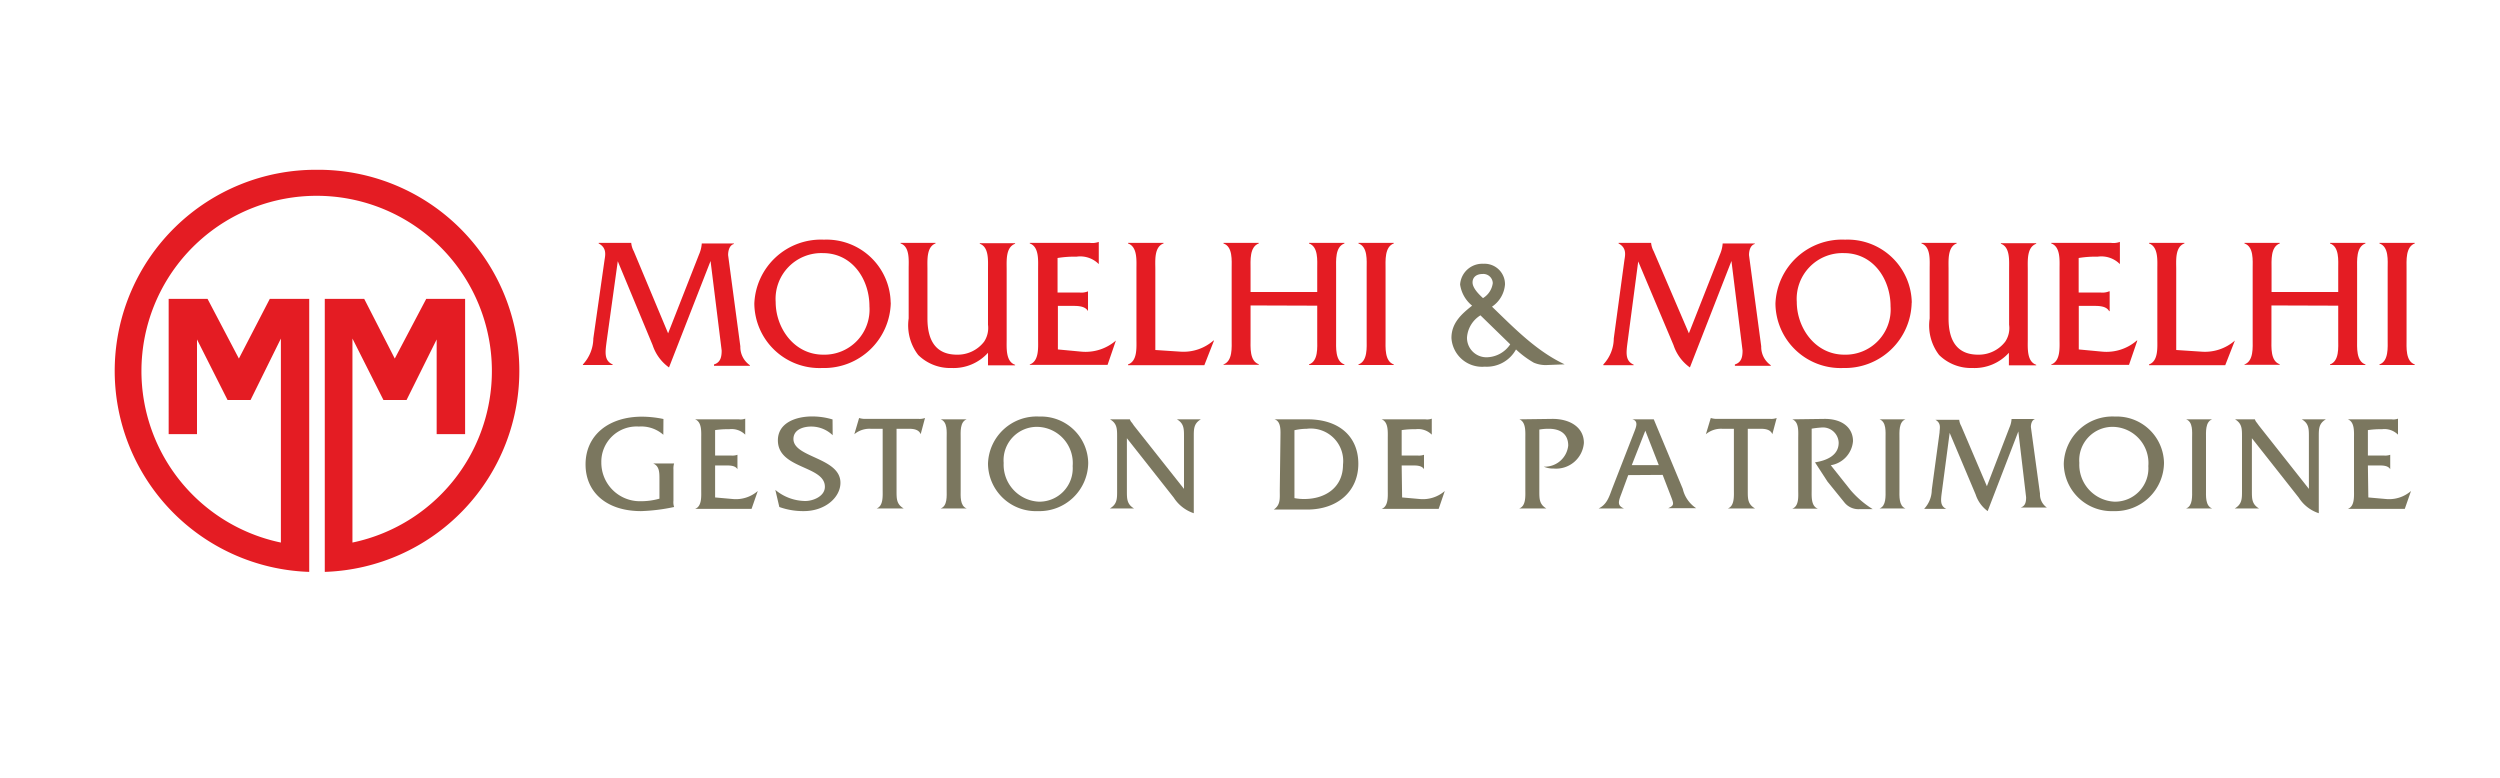 <svg id="Calque_1" data-name="Calque 1" xmlns="http://www.w3.org/2000/svg" width="225" height="70" viewBox="0 0 225 70"><title>logo-cp-mouelhi-L</title><path d="M62.91,22.91a3,3,0,0,0,.25-1h2.89v.05c-.4.11-.52.6-.52,1l1.1,8.21a2,2,0,0,0,.86,1.7v.05H64.26V32.8c.59-.18.69-.68.69-1.25l-1-8.06-3.74,9.58a4,4,0,0,1-1.47-2L55.6,23.51l-1,7.19c-.13,1-.25,1.75.54,2.1v.05H52.46V32.8a3.49,3.49,0,0,0,.94-2.34l1-7c.07-.47.25-1.14-.52-1.55v-.05h2.93a1.93,1.93,0,0,0,.23.75L60.13,30Z" fill="#e41c23"/><path d="M80.17,27.24A6,6,0,0,1,74,33.12a5.86,5.86,0,0,1-6.11-5.8,6,6,0,0,1,6.27-5.75,5.77,5.77,0,0,1,6,5.67m-10.35-.07c0,2.34,1.65,4.75,4.28,4.75a4.06,4.06,0,0,0,4.16-4.35c0-2.44-1.55-4.79-4.19-4.79a4.12,4.12,0,0,0-4.25,4.39" fill="#e41c23"/><path d="M88.92,31.75a4.17,4.17,0,0,1-3.28,1.37,4.09,4.09,0,0,1-3-1.17,4.37,4.37,0,0,1-.86-3.29V24.2c0-.76.12-2-.73-2.29v-.05H84.2v.05c-.83.31-.73,1.53-.73,2.29v4.46c0,2.22.94,3.26,2.66,3.26a3,3,0,0,0,2.44-1.17,2.24,2.24,0,0,0,.35-1.52v-5c0-.76.1-2-.74-2.29v-.05h3.18l0,.05c-.86.31-.76,1.53-.76,2.3v6.3c0,.76-.1,2,.76,2.29v.05H88.92Z" fill="#e41c23"/><path d="M95.21,31.45l2.13.2a4.16,4.16,0,0,0,3.09-1h0l-.75,2.19h-7V32.8c.85-.3.75-1.53.75-2.29v-6.3c0-.77.1-2-.75-2.3v-.05H98.1a1.68,1.68,0,0,0,.79-.09h0v2h0a2.35,2.35,0,0,0-2-.67,9.5,9.5,0,0,0-1.71.12v3.11h2a1.58,1.58,0,0,0,.74-.11h0V28h0c-.27-.49-1-.47-1.49-.47H95.21Z" fill="#e41c23"/><path d="M106.26,31.65a4.09,4.09,0,0,0,2.95-1h.05l-.87,2.22h-6.87V32.8c.86-.3.76-1.53.76-2.29v-6.3c0-.77.1-2-.76-2.3v-.05h3.2v.05c-.86.31-.74,1.55-.74,2.3V31.5Z" fill="#e41c23"/><path d="M112.55,27.49v3c0,.76-.1,2,.74,2.29v.05h-3.18V32.8c.84-.31.74-1.53.74-2.29V24.2c0-.76.11-2-.74-2.29v-.05h3.18v.05c-.84.31-.74,1.53-.74,2.3v2.07h6V24.21c0-.77.11-2-.74-2.3v-.05H121v.05c-.85.31-.75,1.53-.75,2.29v6.31c0,.76-.1,2,.75,2.29v.05h-3.19V32.8c.85-.31.74-1.53.74-2.29v-3Z" fill="#e41c23"/><path d="M123,24.21c0-.77.11-2-.74-2.3v-.05h3.18v.05c-.84.31-.74,1.55-.74,2.3v6.3c0,.76-.1,2,.74,2.29v.05h-3.18V32.8c.84-.3.74-1.53.74-2.29Z" fill="#e41c23"/><path d="M139.31,32.85a2.74,2.74,0,0,1-1.27-.21,8.51,8.51,0,0,1-1.6-1.19A3,3,0,0,1,133.63,33a2.76,2.76,0,0,1-3-2.58c0-1.33.87-2.13,1.86-2.91a3,3,0,0,1-1.08-1.9,2,2,0,0,1,2.1-1.87,1.84,1.84,0,0,1,1.94,1.86,2.65,2.65,0,0,1-1.17,2c2,1.93,4,4,6.54,5.19v0Zm-6.07-4.47a2.55,2.55,0,0,0-1.21,2,1.75,1.75,0,0,0,1.89,1.77,2.6,2.6,0,0,0,2-1.16Zm1.11-2.9a.85.85,0,0,0-.93-.82c-.49,0-.89.25-.89.76s.58,1.08.94,1.41a1.85,1.85,0,0,0,.88-1.35" fill="#7b775f"/><path d="M154.79,22.91a3,3,0,0,0,.25-1h2.89v.05c-.4.11-.52.6-.52,1l1.1,8.21a2,2,0,0,0,.86,1.7v.05h-3.23V32.8c.59-.18.69-.68.69-1.25l-1-8.06-3.74,9.58a4,4,0,0,1-1.47-2l-3.18-7.54-.95,7.19c-.13,1-.25,1.75.54,2.1v.05h-2.73V32.8a3.45,3.45,0,0,0,.94-2.34l.95-7c.07-.47.25-1.14-.52-1.55v-.05h2.93a1.93,1.93,0,0,0,.23.75L152,30Z" fill="#e41c23"/><path d="M172.05,27.24a6,6,0,0,1-6.15,5.88,5.86,5.86,0,0,1-6.11-5.8,6,6,0,0,1,6.27-5.75,5.77,5.77,0,0,1,6,5.67m-10.35-.07c0,2.34,1.66,4.75,4.28,4.75a4.06,4.06,0,0,0,4.16-4.35c0-2.44-1.55-4.79-4.19-4.79a4.12,4.12,0,0,0-4.25,4.39" fill="#e41c23"/><path d="M180.8,31.75a4.17,4.17,0,0,1-3.28,1.37,4.09,4.09,0,0,1-3-1.17,4.36,4.36,0,0,1-.85-3.29V24.2c0-.76.11-2-.74-2.29v-.05h3.17v.05c-.83.31-.73,1.53-.73,2.29v4.46c0,2.22.94,3.26,2.66,3.26a3,3,0,0,0,2.44-1.17,2.19,2.19,0,0,0,.35-1.52v-5c0-.76.1-2-.74-2.29v-.05h3.18l0,.05c-.86.31-.76,1.53-.76,2.3v6.3c0,.76-.1,2,.76,2.29v.05H180.8Z" fill="#e41c23"/><path d="M187.09,31.45l2.13.2a4.16,4.16,0,0,0,3.09-1h.05l-.75,2.19h-7V32.8c.85-.3.75-1.53.75-2.29v-6.3c0-.77.1-2-.75-2.3v-.05H190a1.68,1.68,0,0,0,.79-.09h0v2h0a2.35,2.35,0,0,0-2-.67,9.5,9.5,0,0,0-1.71.12v3.11h2a1.58,1.58,0,0,0,.74-.11h.05V28h-.05c-.27-.49-1-.47-1.49-.47h-1.24Z" fill="#e41c23"/><path d="M198.14,31.65a4.09,4.09,0,0,0,3-1h0l-.87,2.22h-6.86V32.8c.85-.3.75-1.53.75-2.29v-6.3c0-.77.1-2-.75-2.3v-.05h3.19v.05c-.86.31-.74,1.55-.74,2.3V31.5Z" fill="#e41c23"/><path d="M204.43,27.49v3c0,.76-.1,2,.74,2.29v.05H202V32.8c.84-.31.74-1.53.74-2.29V24.2c0-.76.11-2-.74-2.29v-.05h3.18v.05c-.84.31-.74,1.53-.74,2.3v2.07h6V24.21c0-.77.11-2-.74-2.3v-.05h3.19v.05c-.85.31-.75,1.53-.75,2.29v6.31c0,.76-.1,2,.75,2.29v.05h-3.19V32.8c.85-.31.74-1.53.74-2.29v-3Z" fill="#e41c23"/><path d="M214.89,24.21c0-.77.12-2-.74-2.3v-.05h3.18v.05c-.84.31-.74,1.55-.74,2.3v6.3c0,.76-.1,2,.74,2.29v.05h-3.18V32.8c.84-.3.74-1.53.74-2.29Z" fill="#e41c23"/><path d="M59.7,39.13h0a3,3,0,0,0-2.2-.74,3.17,3.17,0,0,0-3.38,3.24,3.47,3.47,0,0,0,3.52,3.48,6.18,6.18,0,0,0,1.71-.23V43.1c0-.56,0-1.16-.57-1.39v0h1.89v0a1.52,1.52,0,0,0-.06.53v2.83a1.33,1.33,0,0,0,.06.56A16.42,16.42,0,0,1,57.7,46c-3.15,0-5-1.73-5-4.2,0-2.65,2.1-4.3,5.08-4.3a9.66,9.66,0,0,1,1.93.21Z" fill="#7b775f"/><path d="M64.36,44.77l1.57.14a3,3,0,0,0,2.27-.72h0l-.56,1.61H62.55v0c.63-.22.56-1.13.56-1.68V39.44c0-.57.07-1.47-.56-1.7v0h3.94a1.21,1.21,0,0,0,.58-.06h0v1.44h0a1.73,1.73,0,0,0-1.45-.49,7.42,7.42,0,0,0-1.26.08V41h1.47a1.34,1.34,0,0,0,.54-.07h0v1.3h0c-.2-.35-.72-.34-1.1-.34h-.91Z" fill="#7b775f"/><path d="M74.94,39.17A2.77,2.77,0,0,0,73,38.39c-.7,0-1.59.27-1.59,1.12,0,1.69,4.23,1.66,4.23,3.94,0,1.32-1.38,2.55-3.3,2.55a6.36,6.36,0,0,1-2.2-.37l-.36-1.54a4.27,4.27,0,0,0,2.7,1c.7,0,1.76-.42,1.76-1.28,0-1.92-4.23-1.58-4.23-4.18,0-1.56,1.59-2.15,3.09-2.15a6.34,6.34,0,0,1,1.83.27Z" fill="#7b775f"/><path d="M80.69,44.2c0,.7,0,1.18.64,1.56v0H78.9v0c.61-.23.54-1.13.54-1.68V38.59H78.35a2.12,2.12,0,0,0-1.46.49h0l.43-1.46h0a1.85,1.85,0,0,0,.47.08h4.9a1.41,1.41,0,0,0,.56-.08h0l-.39,1.46h0c-.16-.43-.65-.49-1.06-.49H80.69Z" fill="#7b775f"/><path d="M85.2,39.44c0-.57.09-1.47-.54-1.7v0H87v0c-.62.23-.54,1.14-.54,1.7v4.64c0,.55-.08,1.45.54,1.68v0H84.66v0c.62-.22.54-1.13.54-1.68Z" fill="#7b775f"/><path d="M97.94,41.66A4.39,4.39,0,0,1,93.41,46a4.31,4.31,0,0,1-4.49-4.27,4.38,4.38,0,0,1,4.62-4.24,4.25,4.25,0,0,1,4.4,4.17m-7.61,0a3.33,3.33,0,0,0,3.15,3.49,3,3,0,0,0,3.06-3.2,3.26,3.26,0,0,0-3.09-3.53,3,3,0,0,0-3.12,3.24" fill="#7b775f"/><path d="M101.42,44.2c0,.69,0,1.18.64,1.56v0H99.89v0c.65-.38.65-.87.65-1.56V39.29c0-.69,0-1.18-.64-1.55v0h1.79a.74.74,0,0,0,.19.31l.17.25L106.56,44V39.29c0-.69,0-1.18-.64-1.55v0h2.16v0c-.64.37-.64.86-.64,1.55v6.9a3.43,3.43,0,0,1-1.8-1.4l-4.22-5.35Z" fill="#7b775f"/><path d="M115.24,39.39c0-.57.09-1.47-.54-1.65v0h3c2.8,0,4.55,1.53,4.55,4s-1.86,4.12-4.61,4.12h-3v0c.62-.42.54-1,.54-1.73Zm1.26,5.44a4.43,4.43,0,0,0,.9.08c1.83,0,3.47-1,3.47-3.09a2.92,2.92,0,0,0-3.26-3.23,5.25,5.25,0,0,0-1.11.13Z" fill="#7b775f"/><path d="M126.19,44.77l1.57.14a3,3,0,0,0,2.27-.72h0l-.55,1.61h-5.14v0c.63-.22.56-1.13.56-1.68V39.44c0-.57.07-1.47-.56-1.7v0h3.94a1.21,1.21,0,0,0,.58-.06h0v1.44h0a1.73,1.73,0,0,0-1.45-.49,7.42,7.42,0,0,0-1.26.08V41h1.47a1.34,1.34,0,0,0,.54-.07h0v1.3h0c-.2-.35-.71-.34-1.09-.34h-.92Z" fill="#7b775f"/><path d="M139.73,37.7c1.6,0,2.82.78,2.82,2.16a2.51,2.51,0,0,1-2.71,2.31,2.12,2.12,0,0,1-.9-.17,2.12,2.12,0,0,0,2.2-1.9c0-1.08-.76-1.51-1.74-1.51a4.83,4.83,0,0,0-.86.07v5.55c0,.69,0,1.18.63,1.55v0h-2.44v0c.62-.22.55-1.13.55-1.68V39.44c0-.56.07-1.46-.54-1.7v0Z" fill="#7b775f"/><path d="M146.54,42.76l-.64,1.74c-.26.68-.34,1,.25,1.26v0h-2.27v0c.72-.35.93-1,1.2-1.74l2-5.14c.17-.44.41-1-.18-1.14v0h1.94L151.45,44a2.85,2.85,0,0,0,1.21,1.74v0h-2.53v0c.61-.27.51-.4.18-1.26l-.67-1.74Zm1.54-4-1.22,3.1h2.43Z" fill="#7b775f"/><path d="M157.3,44.2c0,.7,0,1.18.65,1.56v0h-2.44v0c.61-.23.54-1.13.54-1.68V38.59H155a2.13,2.13,0,0,0-1.47.49h0l.44-1.46h0a1.85,1.85,0,0,0,.47.08h4.9a1.38,1.38,0,0,0,.56-.08h0l-.39,1.46h0c-.16-.43-.65-.49-1.06-.49H157.3Z" fill="#7b775f"/><path d="M164.23,37.7c1.65,0,2.54.86,2.54,2a2.39,2.39,0,0,1-2,2.17l1.77,2.23a8.62,8.62,0,0,0,2,1.72h-1.13a1.62,1.62,0,0,1-1.43-.62l-1.5-1.85-1.13-1.74c1-.15,2.13-.6,2.13-1.76a1.42,1.42,0,0,0-1.59-1.37,8.34,8.34,0,0,0-.84.1v5.52c0,.56-.07,1.46.56,1.68v0H161.3v0c.63-.22.54-1.13.54-1.68V39.44c0-.57.09-1.47-.54-1.7v0Z" fill="#7b775f"/><path d="M169.7,39.44c0-.57.08-1.47-.54-1.7v0h2.33v0c-.61.23-.54,1.14-.54,1.7v4.64c0,.55-.07,1.45.54,1.68v0h-2.33v0c.61-.22.54-1.13.54-1.68Z" fill="#7b775f"/><path d="M180.85,38.48a2.18,2.18,0,0,0,.19-.77h2.12v0c-.29.09-.38.44-.38.72l.82,6a1.43,1.43,0,0,0,.62,1.25v0h-2.37v0c.43-.13.5-.5.5-.92l-.7-5.93L178.89,46a3,3,0,0,1-1.08-1.49l-2.34-5.55-.7,5.29c-.1.75-.18,1.29.4,1.55v0h-2v0a2.53,2.53,0,0,0,.69-1.72l.7-5.16c0-.34.19-.83-.38-1.14v0h2.15a1.42,1.42,0,0,0,.18.56l2.31,5.42Z" fill="#7b775f"/><path d="M194.76,41.66A4.39,4.39,0,0,1,190.23,46a4.31,4.31,0,0,1-4.49-4.27,4.38,4.38,0,0,1,4.61-4.24,4.25,4.25,0,0,1,4.41,4.17m-7.62,0a3.33,3.33,0,0,0,3.15,3.49,3,3,0,0,0,3.06-3.2,3.26,3.26,0,0,0-3.08-3.53,3,3,0,0,0-3.13,3.24" fill="#7b775f"/><path d="M197.29,39.44c0-.57.09-1.47-.54-1.7v0h2.34v0c-.62.23-.55,1.14-.55,1.7v4.64c0,.55-.07,1.45.55,1.68v0h-2.34v0c.61-.22.54-1.13.54-1.68Z" fill="#7b775f"/><path d="M202.67,44.2c0,.69,0,1.18.64,1.56v0h-2.18v0c.65-.38.65-.87.65-1.56V39.29c0-.69,0-1.18-.63-1.55v0h1.79a.85.85,0,0,0,.18.31l.18.25L207.8,44V39.29c0-.69,0-1.18-.64-1.55v0h2.17v0c-.64.37-.64.86-.64,1.55v6.9a3.39,3.39,0,0,1-1.8-1.4l-4.22-5.35Z" fill="#7b775f"/><path d="M213.15,44.77l1.57.14a3,3,0,0,0,2.27-.72h0l-.56,1.61h-5.13v0c.63-.22.56-1.13.56-1.68V39.44c0-.57.07-1.47-.56-1.7v0h3.94a1.21,1.21,0,0,0,.58-.06h0v1.44h0a1.73,1.73,0,0,0-1.45-.49,7.42,7.42,0,0,0-1.26.08V41h1.47a1.34,1.34,0,0,0,.54-.07h0v1.3h0c-.2-.35-.72-.34-1.1-.34h-.91Z" fill="#7b775f"/><path d="M28.52,15.28a18.1,18.1,0,0,0-.69,36.19V26.9H24.28L21.5,32.27,18.68,26.9h-3.5V39.07h2.55V30.55h0L20.48,36h2.07l2.73-5.53h0V48.83a15.77,15.77,0,1,1,6.44,0V30.47h0L34.51,36h2.08l2.71-5.45h0v8.52h2.56V26.9h-3.5l-2.83,5.37L32.78,26.9H29.23V51.47a18.1,18.1,0,0,0-.71-36.19" fill="#e41c23"/></svg>